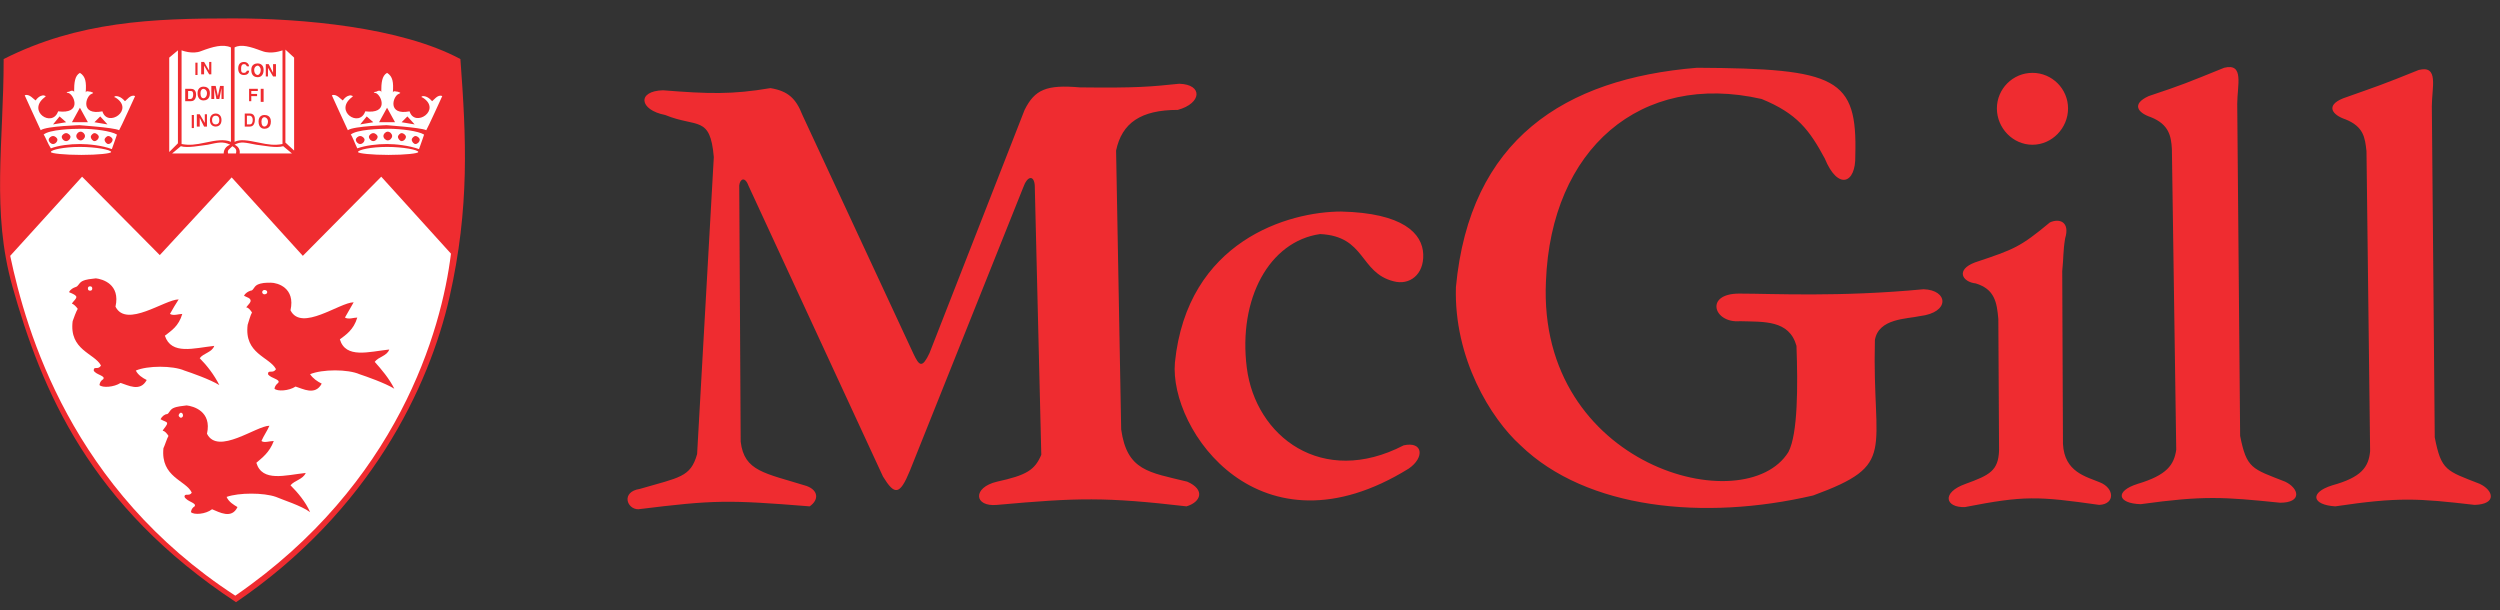 <svg width="168" height="41" viewBox="0 0 168 41" fill="none" xmlns="http://www.w3.org/2000/svg">
<rect x="0" y="0" width="168" height="41" fill="#333333" stroke="none"/>
<g clip-path="url(#clip0_45_9671)">
<path fill-rule="evenodd" clip-rule="evenodd" d="M0.832 19.242C-0.583 14.216 0.246 9.581 0.246 3.968C5.272 1.431 10.25 1.236 15.666 1.236C20.302 1.236 26.938 1.821 30.939 3.968C31.329 9.239 31.573 13.922 30.207 19.974C28.841 25.976 24.888 34.32 15.861 40.468C6.004 33.978 2.784 26.171 0.832 19.242Z" fill="#EF2C30"/>
<path fill-rule="evenodd" clip-rule="evenodd" d="M5.516 11.874L0.686 17.192C1.759 22.267 4.784 32.856 15.812 40.029C26.742 32.514 29.67 22.218 30.305 17.046L25.62 11.874L20.35 17.192L15.568 11.922L10.737 17.143L5.516 11.874Z" fill="white"/>
<path fill-rule="evenodd" clip-rule="evenodd" d="M28.402 6.555C28.353 6.555 28.255 6.506 28.402 6.458C28.499 6.458 28.743 6.458 29.036 6.799C29.134 6.75 29.426 6.311 29.719 6.458C29.719 6.458 28.743 8.605 28.645 8.75C28.255 8.556 25.766 8.409 26.01 8.409C26.206 8.409 23.766 8.458 23.376 8.75C23.278 8.556 22.302 6.408 22.302 6.408C22.595 6.263 22.936 6.702 23.034 6.75C23.278 6.408 23.522 6.408 23.571 6.408C23.815 6.458 23.668 6.506 23.62 6.555C22.449 7.482 24.156 8.605 24.547 7.482C26.108 7.677 25.669 6.458 25.279 6.263C24.986 6.213 25.181 6.165 25.279 6.165C25.425 6.066 25.62 6.066 25.62 6.213C25.62 5.53 25.669 5.091 26.01 4.896C26.401 5.14 26.45 5.53 26.401 6.213C26.45 6.066 26.596 6.165 26.742 6.165C26.791 6.213 27.035 6.213 26.791 6.311C26.401 6.458 26.01 7.775 27.523 7.482C27.865 8.605 29.719 7.385 28.402 6.555ZM27.377 7.824L27.865 8.361L26.986 8.214L27.377 7.824ZM26.01 7.238L26.547 8.214H25.474L26.01 7.238ZM24.644 7.824L24.205 8.361L25.083 8.214L24.644 7.824Z" fill="white"/>
<path fill-rule="evenodd" clip-rule="evenodd" d="M24.01 9.97C23.863 9.678 23.668 9.141 23.571 9.044C23.961 8.702 25.523 8.653 26.108 8.653C26.937 8.653 28.109 8.8 28.499 9.044C28.499 9.044 28.304 9.629 28.158 10.02C27.475 9.776 26.596 9.678 26.01 9.678C25.327 9.678 24.547 9.776 24.01 9.97ZM27.914 9.141C28.06 9.141 28.206 9.287 28.206 9.385C28.206 9.531 28.06 9.678 27.914 9.678C27.816 9.678 27.669 9.531 27.669 9.385C27.669 9.287 27.816 9.141 27.914 9.141ZM26.986 8.946C27.133 8.946 27.279 9.092 27.279 9.19C27.279 9.336 27.133 9.483 26.986 9.483C26.889 9.483 26.742 9.336 26.742 9.19C26.742 9.092 26.889 8.946 26.986 8.946ZM26.059 8.848C26.206 8.848 26.352 8.995 26.352 9.141C26.352 9.287 26.206 9.434 26.059 9.434C25.913 9.434 25.766 9.287 25.766 9.141C25.766 8.995 25.913 8.848 26.059 8.848ZM25.083 8.946C25.23 8.946 25.376 9.092 25.376 9.19C25.376 9.336 25.23 9.483 25.083 9.483C24.937 9.483 24.791 9.336 24.791 9.19C24.791 9.092 24.937 8.946 25.083 8.946ZM24.205 9.141C24.351 9.141 24.498 9.287 24.498 9.385C24.498 9.531 24.351 9.678 24.205 9.678C24.059 9.678 23.912 9.531 23.912 9.385C23.912 9.287 24.059 9.141 24.205 9.141Z" fill="white"/>
<path fill-rule="evenodd" clip-rule="evenodd" d="M26.01 9.873C27.084 9.873 28.109 10.068 28.109 10.215C28.109 10.312 27.231 10.41 26.108 10.41C24.986 10.41 24.059 10.312 24.059 10.215C24.059 10.068 24.937 9.873 26.01 9.873Z" fill="white"/>
<path fill-rule="evenodd" clip-rule="evenodd" d="M12.202 3.382C12.202 3.382 12.934 3.676 13.519 3.432C14.3 3.139 14.982 2.944 15.519 3.188V9.531C15.08 9.336 14.495 9.434 13.811 9.58C13.129 9.726 12.738 9.776 12.202 9.678V3.382ZM14.251 8.067C14.251 7.823 14.397 7.775 14.495 7.775C14.592 7.775 14.739 7.823 14.739 8.067C14.739 8.311 14.592 8.36 14.495 8.36C14.397 8.36 14.251 8.311 14.251 8.067ZM14.105 8.067C14.105 8.458 14.397 8.506 14.495 8.506C14.592 8.506 14.885 8.458 14.885 8.067C14.885 7.677 14.592 7.628 14.495 7.628C14.397 7.628 14.105 7.677 14.105 8.067ZM13.763 8.262L13.421 7.677H13.226V8.506H13.421V7.92L13.714 8.506H13.909V7.677H13.763V8.262ZM12.885 8.604H13.031V7.726H12.885V8.604ZM15.032 5.774H14.788L14.641 6.458L14.495 5.774H14.202V6.652H14.397V5.92L14.544 6.652H14.739L14.885 5.92V6.652H15.032V5.774ZM13.47 6.262C13.47 6.066 13.568 5.969 13.665 5.969C13.763 5.969 13.909 6.066 13.909 6.262C13.909 6.506 13.763 6.603 13.665 6.603C13.568 6.603 13.47 6.506 13.47 6.262ZM13.275 6.262C13.275 6.701 13.568 6.75 13.665 6.75C13.811 6.75 14.105 6.701 14.105 6.262C14.105 5.872 13.811 5.822 13.665 5.822C13.568 5.822 13.275 5.872 13.275 6.262ZM12.641 6.116H12.787C12.885 6.116 12.982 6.116 12.982 6.359C12.982 6.506 12.934 6.652 12.787 6.652H12.641V6.116ZM12.445 6.799H12.836C13.129 6.799 13.178 6.506 13.178 6.359C13.178 6.213 13.129 5.969 12.836 5.969H12.445V6.799ZM14.056 4.749L13.714 4.163H13.519V4.994H13.714V4.408L14.056 4.994H14.202V4.163H14.056V4.749ZM13.129 5.042H13.275V4.213H13.129V5.042Z" fill="white"/>
<path fill-rule="evenodd" clip-rule="evenodd" d="M11.957 3.382L11.372 3.871V10.215L11.957 9.629V3.382Z" fill="white"/>
<path fill-rule="evenodd" clip-rule="evenodd" d="M11.567 10.312L12.152 9.824C12.592 9.97 13.519 9.776 13.958 9.726C14.641 9.581 14.982 9.482 15.47 9.726C15.178 9.824 15.032 10.068 15.032 10.312H11.567Z" fill="white"/>
<path fill-rule="evenodd" clip-rule="evenodd" d="M19.618 10.312L19.033 9.824C18.545 9.97 17.715 9.776 17.227 9.726C16.447 9.581 16.203 9.482 15.763 9.726C16.007 9.824 16.154 10.068 16.105 10.312H19.618Z" fill="white"/>
<path fill-rule="evenodd" clip-rule="evenodd" d="M19.179 3.334L19.764 3.871V10.117L19.179 9.581V3.334Z" fill="white"/>
<path fill-rule="evenodd" clip-rule="evenodd" d="M18.984 3.382C18.984 3.382 18.252 3.676 17.618 3.432C16.837 3.139 16.203 2.944 15.763 3.188V9.531C16.154 9.336 16.642 9.434 17.374 9.58C18.057 9.726 18.447 9.776 18.984 9.678V3.382ZM16.447 8.506H16.788C17.081 8.506 17.13 8.214 17.13 8.019C17.13 7.873 17.081 7.628 16.788 7.628H16.447V8.506ZM16.593 7.775H16.788C16.837 7.775 16.983 7.823 16.983 8.067C16.983 8.214 16.934 8.36 16.788 8.36H16.593V7.775ZM17.374 8.165C17.374 8.604 17.666 8.653 17.764 8.653C17.91 8.653 18.203 8.604 18.203 8.165C18.203 7.775 17.91 7.726 17.764 7.726C17.666 7.726 17.374 7.775 17.374 8.165ZM17.569 8.165C17.569 7.97 17.666 7.873 17.764 7.873C17.861 7.873 18.008 7.97 18.008 8.165C18.008 8.409 17.861 8.506 17.764 8.506C17.666 8.506 17.569 8.409 17.569 8.165ZM16.886 6.458H17.276V6.311H16.886V6.116H17.325V5.969H16.739V6.799H16.886V6.458ZM17.52 6.847H17.715V5.969H17.52V6.847ZM16.739 4.457C16.739 4.359 16.642 4.163 16.398 4.163C16.154 4.163 16.007 4.31 16.007 4.603C16.007 4.896 16.154 5.042 16.398 5.042C16.593 5.042 16.739 4.944 16.739 4.749H16.593C16.544 4.847 16.495 4.896 16.398 4.896C16.203 4.896 16.203 4.798 16.203 4.603C16.203 4.359 16.3 4.31 16.398 4.31C16.544 4.31 16.544 4.408 16.593 4.457H16.739ZM16.886 4.7C16.886 5.139 17.178 5.189 17.325 5.189C17.422 5.189 17.715 5.139 17.715 4.7C17.715 4.31 17.422 4.261 17.325 4.261C17.178 4.261 16.886 4.31 16.886 4.7ZM17.081 4.7C17.081 4.505 17.227 4.408 17.325 4.408C17.374 4.408 17.52 4.505 17.52 4.7C17.52 4.944 17.374 5.042 17.325 5.042C17.227 5.042 17.081 4.944 17.081 4.7ZM18.35 4.896L18.057 4.31H17.861V5.139H18.008V4.554L18.35 5.139H18.545V4.31H18.35V4.896Z" fill="white"/>
<path fill-rule="evenodd" clip-rule="evenodd" d="M15.617 9.824C15.373 10.068 15.276 10.068 15.324 10.312H15.861C15.91 10.068 15.861 9.97 15.617 9.824Z" fill="white"/>
<path fill-rule="evenodd" clip-rule="evenodd" d="M4.882 21.584C4.931 21.437 5.126 20.901 5.224 20.754C5.126 20.608 4.931 20.413 4.833 20.413C4.882 20.266 5.175 20.071 5.126 19.924C5.029 19.778 4.931 19.778 4.638 19.632C4.735 19.437 4.931 19.339 5.077 19.291C5.272 19.241 5.272 19.047 5.516 18.9C5.809 18.753 6.102 18.753 6.443 18.705C6.882 18.753 8.103 19.095 7.761 20.608C8.493 22.072 11.079 20.12 12.006 20.12C11.811 20.413 11.616 20.754 11.421 21.096C11.664 21.242 12.006 21.096 12.25 21.096C12.006 21.925 11.518 22.218 11.079 22.56C11.518 23.877 13.031 23.389 14.397 23.243C14.251 23.682 13.665 23.731 13.421 24.073C13.909 24.56 14.397 25.195 14.738 25.878C14.104 25.487 12.835 25.048 12.396 24.902C11.616 24.56 9.908 24.56 9.127 24.902C9.274 25.195 9.566 25.39 9.859 25.536C9.42 26.366 8.59 25.878 8.103 25.731C7.663 26.024 6.882 26.073 6.687 25.878C6.687 25.878 6.687 25.634 6.931 25.487C7.126 25.243 6.443 25.195 6.297 24.902C6.297 24.56 6.59 24.902 6.785 24.56C6.346 23.731 4.638 23.536 4.882 21.584ZM6.053 19.241C6.151 19.241 6.2 19.291 6.2 19.388C6.2 19.485 6.151 19.534 6.053 19.534C5.956 19.534 5.907 19.485 5.907 19.388C5.907 19.291 5.956 19.241 6.053 19.241Z" fill="#EF2C30"/>
<path fill-rule="evenodd" clip-rule="evenodd" d="M16.642 21.828C16.691 21.681 16.837 21.145 16.934 20.998C16.837 20.852 16.691 20.657 16.544 20.657C16.642 20.51 16.886 20.315 16.837 20.169C16.788 20.022 16.691 20.022 16.398 19.876C16.495 19.681 16.691 19.583 16.837 19.534C17.032 19.534 17.032 19.291 17.276 19.144C17.569 18.997 17.862 18.997 18.203 18.997C18.642 18.997 19.862 19.339 19.521 20.852C20.253 22.316 22.839 20.315 23.766 20.315C23.571 20.657 23.376 20.998 23.18 21.34C23.424 21.486 23.766 21.34 24.01 21.34C23.766 22.169 23.229 22.511 22.839 22.804C23.229 24.121 24.791 23.633 26.157 23.487C26.01 23.926 25.425 23.975 25.181 24.317C25.62 24.804 26.157 25.439 26.498 26.122C25.864 25.732 24.595 25.293 24.156 25.146C23.376 24.804 21.668 24.804 20.838 25.146C21.034 25.439 21.326 25.634 21.619 25.78C21.18 26.61 20.35 26.122 19.862 25.976C19.423 26.268 18.642 26.317 18.447 26.122C18.447 26.122 18.447 25.926 18.691 25.732C18.887 25.488 18.203 25.439 18.008 25.146C18.008 24.804 18.35 25.146 18.545 24.804C18.106 23.975 16.398 23.779 16.642 21.828ZM17.764 19.486C17.862 19.486 17.959 19.534 17.959 19.632C17.959 19.73 17.862 19.778 17.764 19.778C17.715 19.778 17.618 19.73 17.618 19.632C17.618 19.534 17.715 19.486 17.764 19.486Z" fill="#EF2C30"/>
<path fill-rule="evenodd" clip-rule="evenodd" d="M10.982 30.123C11.079 29.928 11.226 29.44 11.323 29.293C11.226 29.147 11.079 28.952 10.933 28.952C10.982 28.805 11.274 28.562 11.226 28.415C11.177 28.318 11.03 28.317 10.787 28.171C10.884 27.976 11.079 27.829 11.226 27.829C11.372 27.781 11.372 27.585 11.616 27.439C11.909 27.293 12.25 27.293 12.543 27.244C12.982 27.293 14.251 27.634 13.909 29.147C14.641 30.611 17.227 28.61 18.106 28.61C17.959 28.952 17.715 29.293 17.569 29.635C17.764 29.781 18.106 29.635 18.398 29.635C18.106 30.416 17.618 30.757 17.227 31.099C17.618 32.416 19.179 31.928 20.546 31.782C20.35 32.221 19.814 32.27 19.521 32.611C20.009 33.099 20.546 33.734 20.838 34.417C20.253 33.978 18.984 33.587 18.545 33.392C17.715 33.099 16.056 33.099 15.227 33.392C15.373 33.734 15.715 33.929 15.959 34.075C15.568 34.905 14.739 34.417 14.251 34.222C13.811 34.563 13.031 34.612 12.835 34.417C12.835 34.417 12.835 34.173 13.08 34.026C13.226 33.783 12.592 33.734 12.397 33.392C12.397 33.099 12.738 33.392 12.885 33.099C12.494 32.27 10.787 32.075 10.982 30.123ZM12.153 27.732C12.25 27.732 12.299 27.829 12.299 27.927C12.299 27.976 12.25 28.074 12.153 28.074C12.104 28.074 12.006 27.976 12.006 27.927C12.006 27.829 12.104 27.732 12.153 27.732Z" fill="#EF2C30"/>
<path fill-rule="evenodd" clip-rule="evenodd" d="M7.761 6.555C7.712 6.555 7.615 6.506 7.761 6.458C7.859 6.458 8.103 6.458 8.395 6.799C8.493 6.75 8.786 6.311 9.078 6.458C9.078 6.458 8.103 8.605 8.005 8.75C7.615 8.556 5.126 8.409 5.37 8.409C5.565 8.409 3.125 8.458 2.735 8.75C2.637 8.556 1.661 6.408 1.661 6.408C1.954 6.263 2.296 6.702 2.393 6.75C2.637 6.408 2.881 6.408 2.93 6.408C3.174 6.458 3.028 6.506 2.979 6.555C1.808 7.482 3.516 8.605 3.906 7.482C5.468 7.677 5.029 6.458 4.638 6.263C4.345 6.213 4.541 6.165 4.638 6.165C4.785 6.066 4.979 6.066 4.979 6.213C4.979 5.53 5.029 5.091 5.37 4.896C5.76 5.14 5.809 5.53 5.76 6.213C5.809 6.066 5.956 6.165 6.102 6.165C6.151 6.213 6.395 6.213 6.151 6.311C5.76 6.458 5.37 7.775 6.882 7.482C7.224 8.605 9.078 7.385 7.761 6.555ZM6.736 7.824L7.224 8.361L6.346 8.214L6.736 7.824ZM5.37 7.238L5.907 8.214H4.833L5.37 7.238ZM4.004 7.824L3.564 8.361L4.443 8.214L4.004 7.824Z" fill="white"/>
<path fill-rule="evenodd" clip-rule="evenodd" d="M3.418 9.97C3.223 9.678 3.028 9.141 2.93 9.044C3.321 8.702 4.882 8.653 5.468 8.653C6.297 8.653 7.468 8.8 7.859 9.044C7.859 9.044 7.663 9.629 7.517 10.02C6.882 9.776 5.956 9.678 5.37 9.678C4.687 9.678 3.906 9.776 3.418 9.97ZM7.273 9.141C7.419 9.141 7.566 9.287 7.566 9.385C7.566 9.531 7.419 9.678 7.273 9.678C7.176 9.678 7.029 9.531 7.029 9.385C7.029 9.287 7.176 9.141 7.273 9.141ZM6.346 8.946C6.492 8.946 6.638 9.092 6.638 9.19C6.638 9.336 6.492 9.483 6.346 9.483C6.248 9.483 6.102 9.336 6.102 9.19C6.102 9.092 6.248 8.946 6.346 8.946ZM5.419 8.848C5.565 8.848 5.711 8.995 5.711 9.141C5.711 9.287 5.565 9.434 5.419 9.434C5.272 9.434 5.126 9.287 5.126 9.141C5.126 8.995 5.272 8.848 5.419 8.848ZM4.443 8.946C4.589 8.946 4.736 9.092 4.736 9.19C4.736 9.336 4.589 9.483 4.443 9.483C4.296 9.483 4.15 9.336 4.15 9.19C4.15 9.092 4.296 8.946 4.443 8.946ZM3.564 9.141C3.711 9.141 3.858 9.287 3.858 9.385C3.858 9.531 3.711 9.678 3.564 9.678C3.418 9.678 3.272 9.531 3.272 9.385C3.272 9.287 3.418 9.141 3.564 9.141Z" fill="white"/>
<path fill-rule="evenodd" clip-rule="evenodd" d="M5.37 9.873C6.443 9.873 7.468 10.068 7.468 10.215C7.468 10.312 6.59 10.41 5.468 10.41C4.345 10.41 3.418 10.312 3.418 10.215C3.418 10.068 4.296 9.873 5.37 9.873Z" fill="white"/>
<path fill-rule="evenodd" clip-rule="evenodd" d="M136.582 4.896C137.899 4.896 138.973 5.969 138.973 7.287C138.973 8.605 137.899 9.727 136.582 9.727C135.264 9.727 134.191 8.605 134.191 7.287C134.191 5.969 135.264 4.896 136.582 4.896ZM159.272 30.319C159.174 31.392 158.686 32.075 156.734 32.612C155.173 33.1 155.368 33.929 156.929 34.027C161.175 33.393 162.492 33.49 166.298 33.929C167.811 33.881 167.567 32.953 166.639 32.514C164.395 31.636 164.054 31.636 163.615 29.391L163.419 7.141C163.419 5.872 163.907 4.359 162.541 4.701C160.004 5.726 159.808 5.774 157.466 6.604C156.246 7.092 156.734 7.727 157.613 8.019C158.833 8.507 158.93 9.239 159.028 10.166L159.272 30.319ZM146.243 30.221C146.097 31.246 145.609 31.929 143.657 32.514C142.096 33.003 142.291 33.832 143.853 33.881C148.097 33.295 149.415 33.393 153.221 33.783C154.734 33.783 154.49 32.807 153.562 32.368C151.318 31.49 150.977 31.49 150.537 29.294L150.342 6.994C150.342 5.726 150.83 4.213 149.463 4.554C146.926 5.579 146.731 5.677 144.389 6.458C143.217 6.994 143.657 7.58 144.536 7.873C145.756 8.361 145.901 9.141 145.951 10.02L146.243 30.221ZM134.288 21.438C134.191 20.316 134.044 19.437 132.776 19.047C131.848 18.949 131.41 18.12 132.727 17.631C135.361 16.753 135.752 16.607 137.753 14.947C138.387 14.655 139.119 14.899 138.777 16.021C138.631 16.9 138.679 17.29 138.582 18.217L138.631 29.831C138.729 31.734 140.193 32.026 141.119 32.417C142.096 32.807 142.144 33.881 141.071 33.929C136.923 33.344 136.045 33.295 132.043 34.076C130.726 34.125 130.434 33.1 132.092 32.514C133.702 31.929 134.288 31.636 134.337 30.27L134.288 21.438ZM97.838 19.291C98.765 9.386 105.109 5.287 114.037 4.554C123.456 4.604 124.821 5.237 124.676 10.459C124.724 12.362 123.504 12.801 122.626 10.653C121.601 8.75 120.772 7.628 118.381 6.652C110.232 4.798 104.23 10.02 103.888 18.9C103.303 31.392 117.307 35.052 120.186 30.367C120.82 29.148 120.82 25.927 120.723 23.243C120.235 21.487 118.527 21.633 116.917 21.584C115.16 21.731 114.526 19.73 116.868 19.73C119.161 19.73 123.602 19.974 129.262 19.437C130.921 19.486 131.068 20.998 129.018 21.242C128.14 21.438 126.237 21.389 125.993 22.853C125.797 30.465 127.555 31.197 121.845 33.295C114.526 35.003 106.621 34.222 102.18 29.928C100.18 28.123 97.692 24.073 97.838 19.291ZM78.954 24.365C79.784 16.168 86.615 14.216 90.128 14.216C94.276 14.313 95.594 15.68 95.642 17.095C95.691 18.461 94.715 19.193 93.641 18.9C91.348 18.315 91.787 15.875 88.713 15.729C85.297 16.216 83.199 20.072 83.784 24.707C84.37 29.343 88.859 32.758 94.325 29.928C95.642 29.635 95.739 30.758 94.666 31.49C84.663 37.687 78.564 28.904 78.954 24.365ZM47.968 10.556C47.725 7.727 46.846 8.605 44.699 7.727C42.943 7.385 42.796 6.116 44.553 6.067C47.627 6.311 49.188 6.36 51.775 5.921C52.946 6.116 53.482 6.604 53.922 7.727C56.069 12.313 59.24 19.193 61.387 23.78C61.778 24.609 61.973 24.756 62.461 23.731L68.853 7.385C69.536 6.018 70.317 5.677 72.562 5.872C76.416 5.921 77.343 5.823 79.247 5.628C80.857 5.677 80.759 6.946 79.149 7.385C76.661 7.385 75.392 8.263 75.001 10.117L75.343 28.855C75.734 31.636 77.197 31.734 79.784 32.368C81.003 32.905 80.71 33.734 79.735 34.027C74.269 33.393 72.415 33.442 66.999 33.929C65.438 34.076 65.34 32.758 66.999 32.368C69 31.929 69.536 31.587 69.975 30.562L69.536 12.46C69.487 11.776 69.048 11.776 68.756 12.606L61.143 31.636C60.46 33.295 60.119 33.295 59.338 32.026L50.311 12.508C50.067 11.825 49.725 12.02 49.677 12.46L49.774 29.684C50.018 31.685 51.384 31.782 54.214 32.661C54.995 32.953 55.044 33.588 54.41 34.027C48.896 33.588 48.017 33.588 42.894 34.222C42.113 34.222 41.723 33.051 42.991 32.856C45.675 32.075 46.407 32.075 46.846 30.514L47.968 10.556Z" fill="#EF2C30"/>
</g>
<defs>
<clipPath id="clip0_45_9671">
<rect width="167.857" height="40" fill="white" transform="translate(0 0.6)"/>
</clipPath>
</defs>
</svg>
